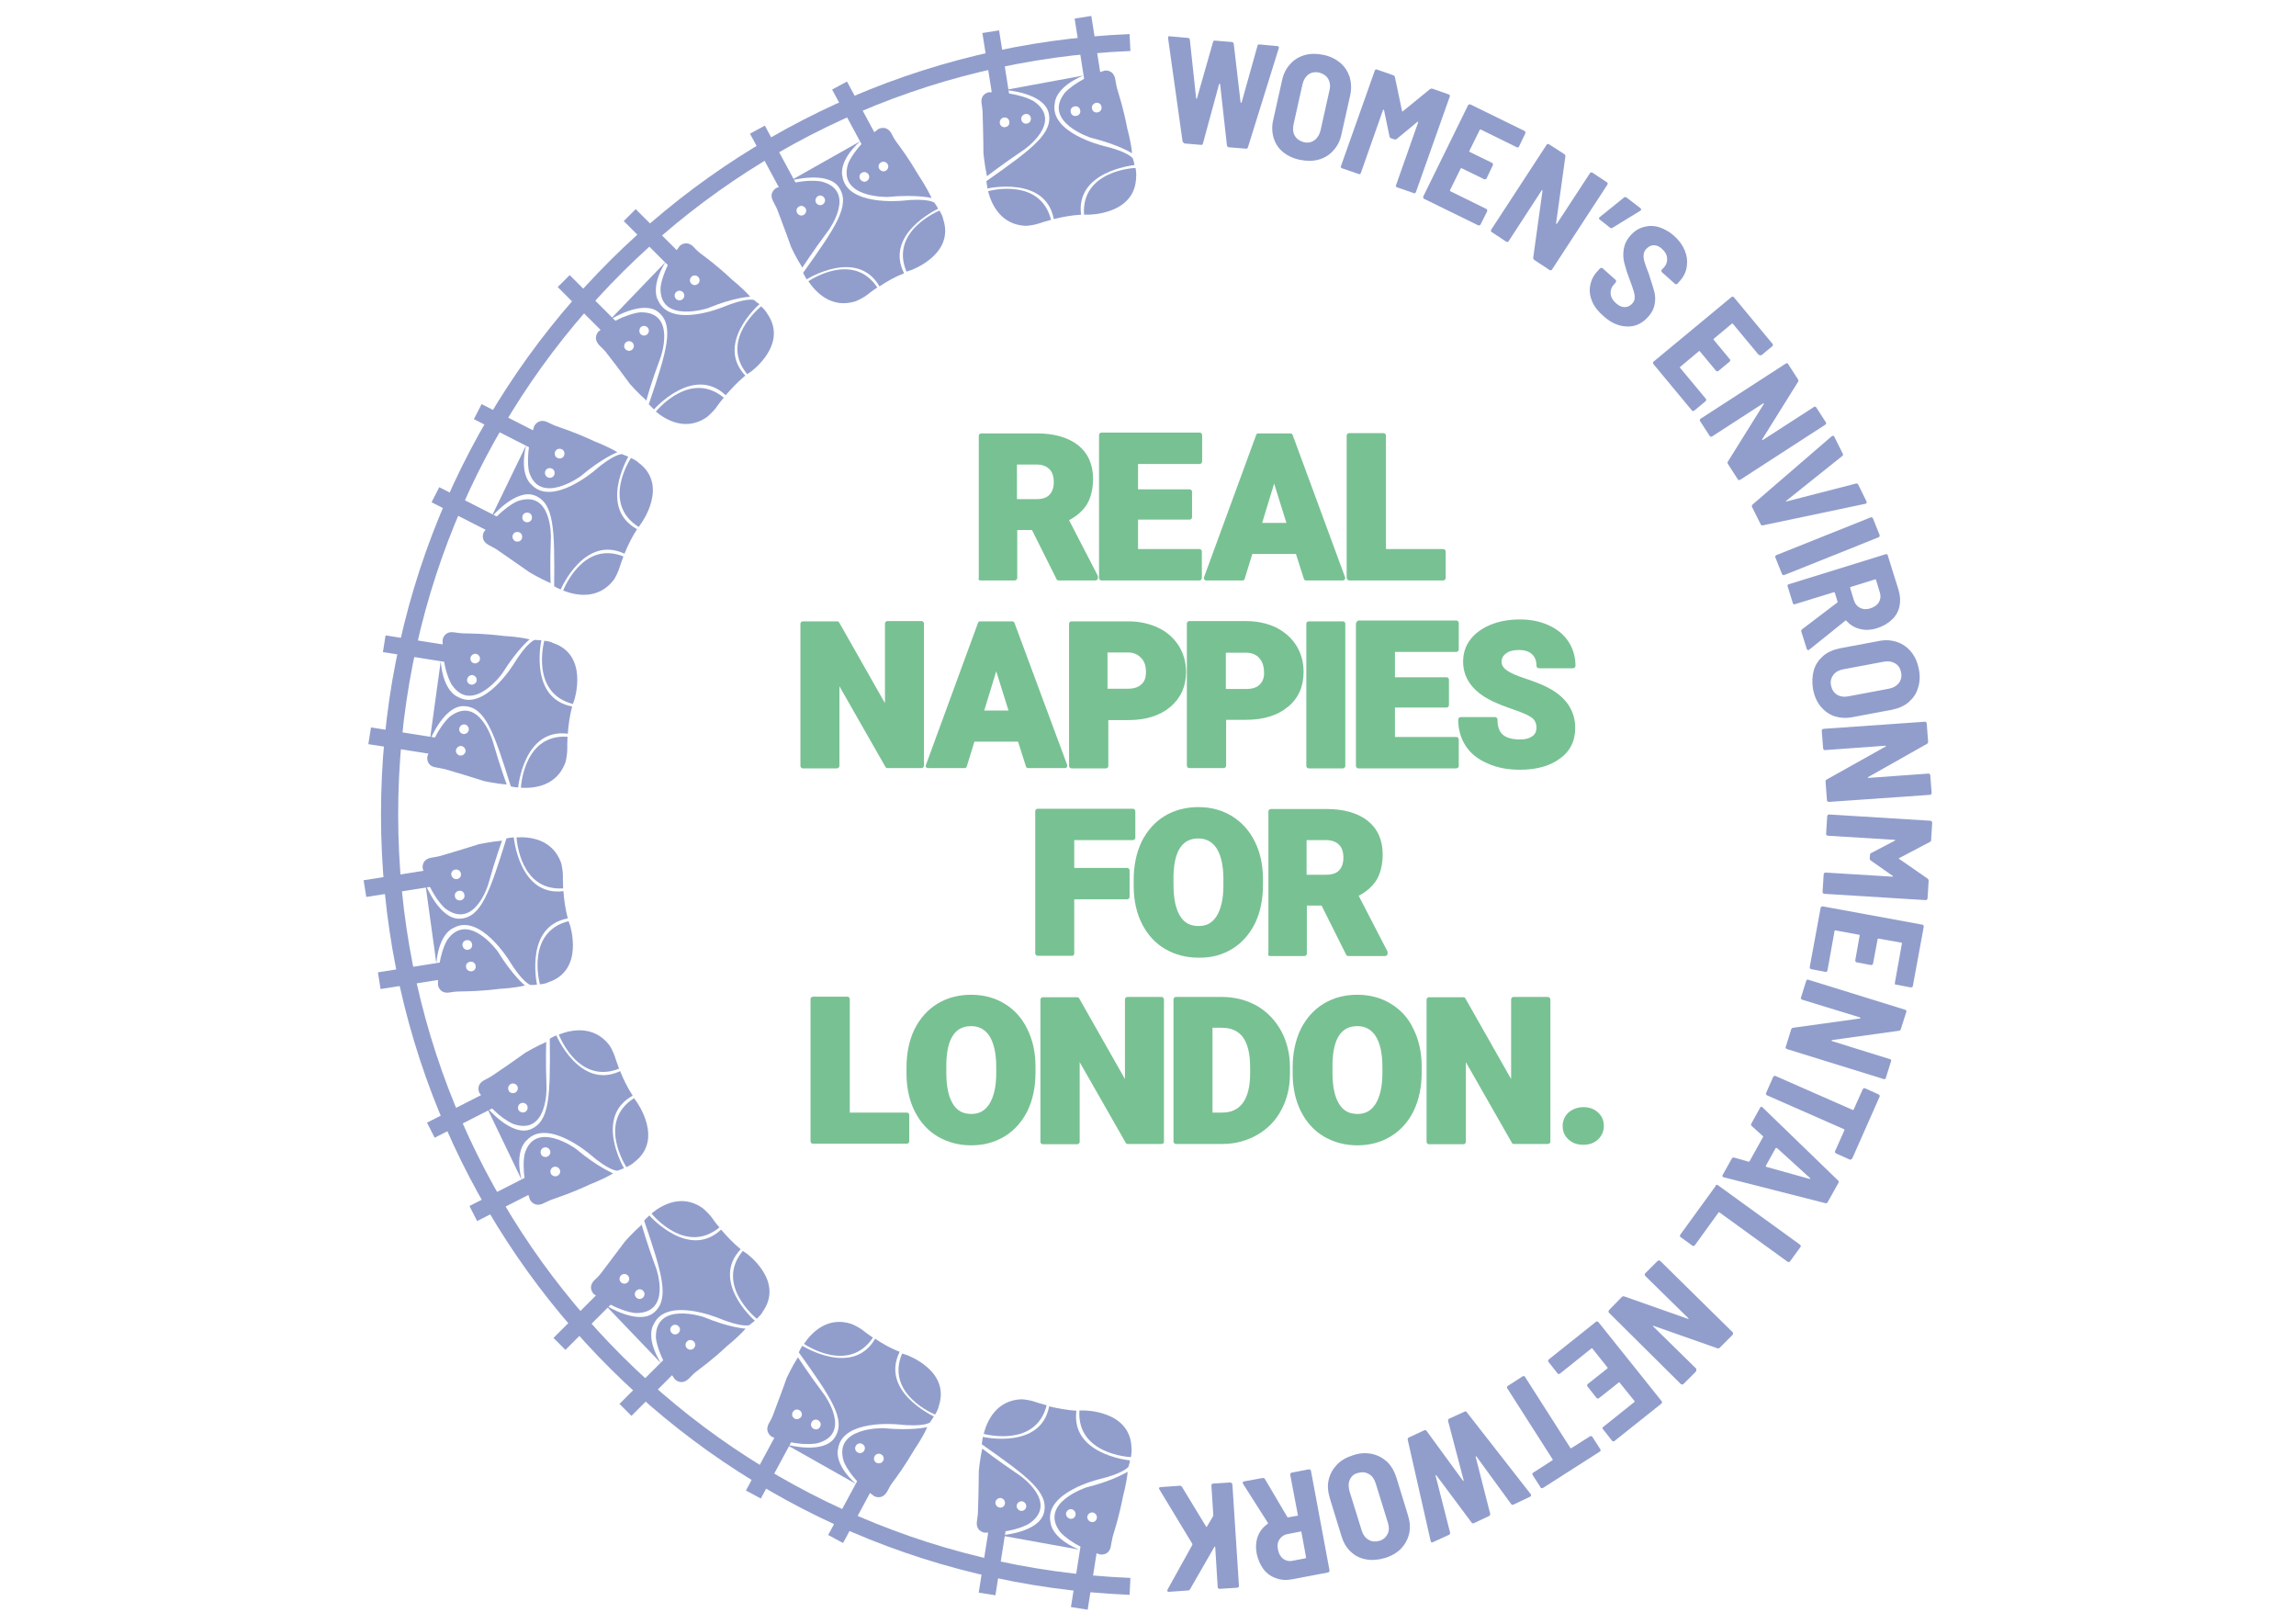 <?xml version="1.0" encoding="utf-8"?>
<!-- Generator: Adobe Illustrator 26.4.1, SVG Export Plug-In . SVG Version: 6.00 Build 0)  -->
<svg version="1.1" id="Layer_1" xmlns="http://www.w3.org/2000/svg" xmlns:xlink="http://www.w3.org/1999/xlink" x="0px" y="0px"
	 viewBox="0 0 841.9 595.3" style="enable-background:new 0 0 841.9 595.3;" xml:space="preserve">
<style type="text/css">
	.st0{fill:#78C193;}
	.st1{fill:#919ECC;}
</style>
<g>
	<g>
		<path class="st0" d="M359.5,212.8h12.6c0.5,0,0.9-0.4,0.9-0.9v-17.6h5.4l9,18c0.1,0.3,0.4,0.5,0.8,0.5h13.5c0.5,0,0.9-0.4,0.9-0.9
			v-0.5c0-0.1,0-0.3-0.1-0.4l-10.5-20.3c2.9-1.5,5-3.4,6.5-5.7c1.5-2.5,2.3-5.7,2.3-9.5c0-5.3-1.9-9.4-5.5-12.3
			c-3.6-2.8-8.7-4.3-15-4.3h-20.5c-0.5,0-0.9,0.4-0.9,0.9V212C358.6,212.4,359,212.8,359.5,212.8z M372.9,183v-12.7h7.1
			c2.1,0,3.7,0.6,4.8,1.7c1.1,1.1,1.6,2.7,1.6,4.7c0,2-0.5,3.6-1.6,4.7c-1,1.1-2.6,1.6-4.8,1.6H372.9z"/>
		<path class="st0" d="M403.9,212.8h35.9c0.5,0,0.9-0.4,0.9-0.9v-9.7c0-0.5-0.4-0.9-0.9-0.9h-22.5v-10.8h18.9c0.5,0,0.9-0.4,0.9-0.9
			v-9.3c0-0.5-0.4-0.9-0.9-0.9h-18.9v-9.3h22.6c0.5,0,0.9-0.4,0.9-0.9v-9.7c0-0.5-0.4-0.9-0.9-0.9h-36c-0.5,0-0.9,0.4-0.9,0.9V212
			C403,212.4,403.4,212.8,403.9,212.8z"/>
		<path class="st0" d="M442.2,212.8h13.4c0.4,0,0.7-0.2,0.8-0.6l2.8-9.1h16l2.9,9.1c0.1,0.4,0.4,0.6,0.8,0.6h13.5
			c0.3,0,0.5-0.1,0.7-0.4c0.2-0.2,0.2-0.5,0.1-0.8L474,159.5c-0.1-0.3-0.4-0.6-0.8-0.6h-11.8c-0.4,0-0.7,0.2-0.8,0.6l-19.1,52.1
			c-0.1,0.3-0.1,0.6,0.1,0.8C441.7,212.7,442,212.8,442.2,212.8z M462.8,191.7l4.4-14.4l4.5,14.4H462.8z"/>
		<path class="st0" d="M494.8,212.8h34.4c0.5,0,0.9-0.4,0.9-0.9v-9.7c0-0.5-0.4-0.9-0.9-0.9h-21v-41.6c0-0.5-0.4-0.9-0.9-0.9h-12.6
			c-0.5,0-0.9,0.4-0.9,0.9V212C493.9,212.4,494.3,212.8,494.8,212.8z"/>
		<path class="st0" d="M307.8,280.8v-29.2l16.9,29.6c0.2,0.3,0.4,0.4,0.7,0.4h12.5c0.5,0,0.9-0.4,0.9-0.9v-52.1
			c0-0.5-0.4-0.9-0.9-0.9h-12.5c-0.5,0-0.9,0.4-0.9,0.9v29.2l-16.8-29.6c-0.2-0.3-0.4-0.4-0.7-0.4h-12.6c-0.5,0-0.9,0.4-0.9,0.9
			v52.1c0,0.5,0.4,0.9,0.9,0.9H307C307.4,281.6,307.8,281.2,307.8,280.8z"/>
		<path class="st0" d="M340.3,281.6h13.4c0.4,0,0.7-0.2,0.8-0.6l2.8-9.1h16l2.9,9.1c0.1,0.4,0.4,0.6,0.8,0.6h13.5
			c0.3,0,0.5-0.1,0.7-0.4c0.2-0.2,0.2-0.5,0.1-0.8L372,228.4c-0.1-0.3-0.4-0.6-0.8-0.6h-11.8c-0.4,0-0.7,0.2-0.8,0.6l-19.1,52.1
			c-0.1,0.3-0.1,0.6,0.1,0.8C339.8,281.5,340,281.6,340.3,281.6z M360.9,260.5l4.4-14.4l4.5,14.4H360.9z"/>
		<path class="st0" d="M424.6,230.1c-3.2-1.5-6.9-2.3-10.9-2.3h-20.8c-0.5,0-0.9,0.4-0.9,0.9v52.1c0,0.5,0.4,0.9,0.9,0.9h12.6
			c0.5,0,0.9-0.4,0.9-0.9v-16.8h7.2c6.5,0,11.7-1.6,15.5-4.8c3.8-3.2,5.8-7.5,5.8-12.8c0-3.6-0.9-6.8-2.7-9.7
			C430.3,233.8,427.8,231.6,424.6,230.1z M420.2,246.4c0,2-0.5,3.5-1.7,4.5c-1.1,1.1-2.8,1.6-5,1.6h-7.4v-13.3h7.5
			c2,0,3.6,0.7,4.7,1.9C419.7,242.4,420.2,244.2,420.2,246.4z"/>
		<path class="st0" d="M478,246.3c0-3.6-0.9-6.8-2.7-9.7c-1.8-2.8-4.3-5-7.5-6.6c-3.2-1.5-6.9-2.3-10.9-2.3h-20.8
			c-0.5,0-0.9,0.4-0.9,0.9v52.1c0,0.5,0.4,0.9,0.9,0.9h12.6c0.5,0,0.9-0.4,0.9-0.9v-16.8h7.2c6.5,0,11.7-1.6,15.5-4.8
			C476.1,256,478,251.7,478,246.3z M461.9,251c-1.1,1.1-2.8,1.6-5,1.6h-7.4v-13.3h7.5c2,0,3.6,0.7,4.7,1.9c1.2,1.3,1.8,3.1,1.8,5.3
			C463.6,248.4,463,249.9,461.9,251z"/>
		<path class="st0" d="M492.4,227.8h-12.5c-0.5,0-0.9,0.4-0.9,0.9v52.1c0,0.5,0.4,0.9,0.9,0.9h12.5c0.5,0,0.9-0.4,0.9-0.9v-52.1
			C493.3,228.2,492.9,227.8,492.4,227.8z"/>
		<path class="st0" d="M497.2,228.7v52.1c0,0.5,0.4,0.9,0.9,0.9H534c0.5,0,0.9-0.4,0.9-0.9v-9.7c0-0.5-0.4-0.9-0.9-0.9h-22.5v-10.8
			h18.9c0.5,0,0.9-0.4,0.9-0.9v-9.3c0-0.5-0.4-0.9-0.9-0.9h-18.9v-9.3H534c0.5,0,0.9-0.4,0.9-0.9v-9.7c0-0.5-0.4-0.9-0.9-0.9h-36
			C497.6,227.8,497.2,228.2,497.2,228.7z"/>
		<path class="st0" d="M577.6,266.9c0-6-3-10.8-8.9-14.2c-2.4-1.4-5.4-2.6-9-3.8c-3.5-1.1-5.9-2.2-7.3-3.2c-1.2-0.9-1.8-1.9-1.8-3
			c0-1.3,0.5-2.3,1.6-3.1c1.1-0.9,2.8-1.3,4.8-1.3c2,0,3.6,0.5,4.7,1.5c1.1,1,1.7,2.4,1.7,4.3c0,0.5,0.4,0.9,0.9,0.9h12.5
			c0.5,0,0.9-0.4,0.9-0.9c0-3.3-0.9-6.3-2.6-8.9c-1.7-2.6-4.2-4.6-7.3-6c-3.1-1.4-6.6-2.1-10.4-2.1c-3.9,0-7.5,0.6-10.7,1.9
			c-3.2,1.3-5.7,3.1-7.5,5.4c-1.8,2.3-2.7,5.1-2.7,8.2c0,6.1,3.6,11,10.6,14.4c2.1,1,4.8,2.1,8.1,3.2c3.2,1.1,5.4,2.1,6.6,3
			c1.1,0.9,1.6,2.1,1.6,3.6c0,1.3-0.5,2.4-1.5,3.1c-1.1,0.8-2.5,1.2-4.4,1.2c-3,0-5.2-0.6-6.5-1.8c-1.3-1.2-1.9-3-1.9-5.5
			c0-0.5-0.4-0.9-0.9-0.9h-12.6c-0.5,0-0.9,0.4-0.9,0.9c0,3.6,0.9,6.8,2.7,9.6c1.8,2.8,4.5,5,8.1,6.5c3.5,1.6,7.5,2.3,11.8,2.3
			c6.2,0,11.1-1.4,14.7-4.1C575.7,275.5,577.6,271.7,577.6,266.9z"/>
		<path class="st0" d="M393.9,349.6v-19.9h19.4c0.5,0,0.9-0.4,0.9-0.9v-9.7c0-0.5-0.4-0.9-0.9-0.9h-19.4V308h21.5
			c0.5,0,0.9-0.4,0.9-0.9v-9.7c0-0.5-0.4-0.9-0.9-0.9h-34.9c-0.5,0-0.9,0.4-0.9,0.9v52.1c0,0.5,0.4,0.9,0.9,0.9h12.6
			C393.5,350.5,393.9,350.1,393.9,349.6z"/>
		<path class="st0" d="M451.8,347.9c3.6-2.2,6.4-5.4,8.4-9.4c1.9-4,2.9-8.7,2.9-13.9v-2.4c0-5.1-1-9.7-3-13.7c-2-4-4.8-7.1-8.4-9.3
			c-3.6-2.2-7.7-3.3-12.3-3.3c-4.6,0-8.8,1.1-12.4,3.3c-3.6,2.2-6.4,5.4-8.4,9.4c-1.9,4-2.9,8.7-2.9,13.9v2.9
			c0.1,5,1.1,9.5,3.1,13.4c2,3.9,4.8,7,8.4,9.1c3.6,2.1,7.7,3.2,12.2,3.2C444.1,351.2,448.2,350.1,451.8,347.9z M430.3,320.8
			c0.3-9,3.3-13.4,9.1-13.4c2.9,0,5.1,1.2,6.7,3.6c1.6,2.5,2.5,6.3,2.5,11.3v2.4c0,4.9-0.9,8.6-2.5,11.2c-1.6,2.5-3.7,3.6-6.6,3.6
			c-3.1,0-5.3-1.2-6.8-3.7c-1.6-2.6-2.4-6.4-2.4-11.3L430.3,320.8z"/>
		<path class="st0" d="M465.7,350.5h12.6c0.5,0,0.9-0.4,0.9-0.9V332h5.4l9,18c0.1,0.3,0.4,0.5,0.8,0.5h13.5c0.5,0,0.9-0.4,0.9-0.9
			v-0.5c0-0.1,0-0.3-0.1-0.4l-10.5-20.3c2.9-1.5,5-3.4,6.5-5.7c1.5-2.5,2.3-5.7,2.3-9.5c0-5.3-1.9-9.4-5.5-12.3
			c-3.6-2.8-8.7-4.3-15-4.3h-20.5c-0.5,0-0.9,0.4-0.9,0.9v52.1C464.8,350.1,465.2,350.5,465.7,350.5z M479.1,320.7V308h7.1
			c2.1,0,3.7,0.6,4.8,1.7c1.1,1.1,1.6,2.7,1.6,4.7s-0.5,3.6-1.6,4.7c-1,1.1-2.6,1.6-4.8,1.6H479.1z"/>
		<path class="st0" d="M332.6,407.9h-21v-41.6c0-0.5-0.4-0.9-0.9-0.9h-12.6c-0.5,0-0.9,0.4-0.9,0.9v52.1c0,0.5,0.4,0.9,0.9,0.9h34.4
			c0.5,0,0.9-0.4,0.9-0.9v-9.7C333.4,408.3,333,407.9,332.6,407.9z"/>
		<path class="st0" d="M368.4,368c-3.6-2.2-7.7-3.3-12.3-3.3c-4.6,0-8.8,1.1-12.4,3.3c-3.6,2.2-6.4,5.4-8.4,9.4
			c-1.9,4-2.9,8.7-2.9,13.9v2.9c0.1,5,1.1,9.5,3.1,13.4c2,3.9,4.8,7,8.4,9.1c3.6,2.1,7.7,3.2,12.2,3.2c4.6,0,8.7-1.1,12.3-3.3
			c3.6-2.2,6.4-5.4,8.4-9.4c1.9-4,2.9-8.7,2.9-13.9V391c0-5.1-1-9.7-3-13.7C374.8,373.3,372,370.2,368.4,368z M347,389.6
			c0.3-9,3.3-13.4,9.1-13.4c2.9,0,5.1,1.2,6.7,3.6c1.6,2.5,2.5,6.3,2.5,11.3v2.4c0,4.9-0.9,8.6-2.5,11.2c-1.6,2.5-3.7,3.7-6.6,3.7
			c-3.1,0-5.3-1.2-6.8-3.7c-1.6-2.6-2.4-6.4-2.4-11.3L347,389.6z"/>
		<path class="st0" d="M425.9,365.5h-12.5c-0.5,0-0.9,0.4-0.9,0.9v29.2l-16.8-29.6c-0.2-0.3-0.4-0.4-0.7-0.4h-12.6
			c-0.5,0-0.9,0.4-0.9,0.9v52.1c0,0.5,0.4,0.9,0.9,0.9h12.6c0.5,0,0.9-0.4,0.9-0.9v-29.2l16.9,29.6c0.2,0.3,0.4,0.4,0.7,0.4h12.5
			c0.5,0,0.8-0.4,0.8-0.9v-52.1C426.7,365.8,426.4,365.5,425.9,365.5z"/>
		<path class="st0" d="M460.8,368.7c-3.8-2.1-8.1-3.2-12.8-3.2h-16.8c-0.5,0-0.9,0.4-0.9,0.9v52.1c0,0.5,0.4,0.9,0.9,0.9h17.2
			c4.6,0,8.9-1.2,12.7-3.4c3.8-2.2,6.8-5.3,8.8-9.2c2.1-3.9,3.1-8.3,3.1-13.2v-2.4c0-4.8-1.1-9.3-3.2-13.2
			C467.6,374,464.6,370.9,460.8,368.7z M458.4,391.2v2.3c0,4.8-0.9,8.5-2.7,10.9c-1.8,2.4-4.3,3.5-7.6,3.5h-3.5v-31.1h3.4
			c3.4,0,6,1.1,7.8,3.5C457.5,382.7,458.4,386.4,458.4,391.2z"/>
		<path class="st0" d="M510,368c-3.6-2.2-7.7-3.3-12.3-3.3c-4.6,0-8.8,1.1-12.4,3.3c-3.6,2.2-6.4,5.4-8.4,9.4
			c-1.9,4-2.9,8.7-2.9,13.9v2.9c0.1,5,1.1,9.5,3.1,13.4c2,3.9,4.8,7,8.4,9.1c3.6,2.1,7.7,3.2,12.2,3.2c4.6,0,8.7-1.1,12.3-3.3
			c3.6-2.2,6.4-5.3,8.4-9.4c1.9-4,2.9-8.7,2.9-13.9V391c0-5.1-1-9.7-3-13.7C516.5,373.3,513.6,370.2,510,368z M488.6,389.6
			c0.3-9,3.3-13.4,9.1-13.4c2.9,0,5.1,1.2,6.7,3.6c1.6,2.5,2.5,6.3,2.5,11.3v2.4c0,4.9-0.9,8.6-2.5,11.2c-1.6,2.5-3.7,3.7-6.6,3.7
			c-3.1,0-5.3-1.2-6.8-3.7c-1.6-2.6-2.4-6.4-2.4-11.3L488.6,389.6z"/>
		<path class="st0" d="M567.5,365.5H555c-0.5,0-0.9,0.4-0.9,0.9v29.2l-16.8-29.6c-0.2-0.3-0.4-0.4-0.7-0.4H524
			c-0.5,0-0.9,0.4-0.9,0.9v52.1c0,0.5,0.4,0.9,0.9,0.9h12.6c0.5,0,0.9-0.4,0.9-0.9v-29.2l16.9,29.6c0.1,0.3,0.4,0.4,0.7,0.4h12.5
			c0.5,0,0.9-0.4,0.9-0.9v-52.1C568.4,365.8,568,365.5,567.5,365.5z"/>
		<path class="st0" d="M585.9,407.8c-1.4-1.3-3.2-1.9-5.3-1.9c-2.1,0-3.9,0.7-5.4,1.9c-1.4,1.3-2.2,3-2.2,5c0,2,0.7,3.7,2.2,5
			c1.4,1.3,3.2,1.9,5.4,1.9c2.1,0,3.9-0.6,5.3-1.9c1.4-1.3,2.2-3,2.2-5C588.1,410.8,587.4,409.1,585.9,407.8z"/>
	</g>
	<g>
		<path class="st1" d="M433.6,51.7l-5.3-37.8l0-0.2c0-0.3,0.2-0.5,0.6-0.4l6.7,0.6c0.4,0,0.7,0.3,0.7,0.7l2.3,21.4
			c0,0.1,0.1,0.2,0.1,0.2s0.1,0,0.2-0.1l5.9-20.7c0.1-0.4,0.3-0.6,0.8-0.5l6.1,0.5c0.4,0,0.6,0.3,0.7,0.7l2.5,21.4
			c0,0.1,0.1,0.2,0.2,0.2c0.1,0,0.1,0,0.2-0.2l5.8-20.7c0.1-0.4,0.3-0.6,0.8-0.5l6.5,0.6c0.5,0,0.6,0.3,0.5,0.8l-11.3,36.3
			c-0.1,0.4-0.4,0.6-0.8,0.5l-6.2-0.5c-0.4,0-0.6-0.3-0.7-0.7l-2.5-22.4c0-0.1-0.1-0.2-0.2-0.2c-0.1,0-0.1,0-0.2,0.2l-5.9,21.7
			c-0.1,0.4-0.3,0.6-0.8,0.5l-6-0.5C433.9,52.3,433.7,52.1,433.6,51.7z"/>
		<path class="st1" d="M470.4,55.7c-1.7-1.4-2.8-3.2-3.4-5.2c-0.6-2.1-0.7-4.3-0.1-6.7l3.2-14.3c0.5-2.4,1.5-4.4,3-6
			c1.4-1.6,3.2-2.7,5.3-3.3c2.1-0.6,4.4-0.6,6.8-0.1c2.5,0.5,4.5,1.5,6.2,2.9c1.7,1.4,2.8,3.2,3.5,5.2c0.6,2.1,0.7,4.3,0.2,6.7
			l-3.2,14.3c-0.5,2.4-1.5,4.4-3,6c-1.4,1.6-3.2,2.7-5.3,3.3c-2.1,0.6-4.4,0.6-6.9,0.1C474.2,58.1,472.1,57.1,470.4,55.7z M482,51.4
			c1.1-0.8,1.8-2,2.2-3.5l3.3-14.8c0.4-1.6,0.2-3-0.5-4.2c-0.7-1.2-1.8-1.9-3.3-2.3c-1.5-0.3-2.8-0.1-3.9,0.7
			c-1.1,0.8-1.8,2-2.2,3.6l-3.3,14.8c-0.3,1.6-0.2,3,0.5,4.1c0.7,1.2,1.8,1.9,3.2,2.3C479.6,52.5,480.9,52.2,482,51.4z"/>
		<path class="st1" d="M525.2,32.5l6,2.1c0.2,0.1,0.3,0.2,0.4,0.3c0.1,0.2,0.1,0.3,0,0.5l-12.4,35c-0.1,0.2-0.2,0.3-0.3,0.4
			c-0.2,0.1-0.3,0.1-0.5,0l-6.1-2.1c-0.2-0.1-0.3-0.2-0.4-0.3c-0.1-0.2-0.1-0.3,0-0.5l8.1-23c0-0.1,0-0.2,0-0.3
			c-0.1,0-0.1,0-0.3,0.1l-7.5,6.2c-0.2,0.2-0.5,0.3-0.9,0.2l-1.2-0.4c-0.3-0.1-0.5-0.3-0.6-0.7l-2-9.6c0-0.1-0.1-0.2-0.2-0.2
			c-0.1,0-0.1,0.1-0.2,0.2l-8.1,23c-0.1,0.2-0.2,0.3-0.3,0.4c-0.2,0.1-0.3,0.1-0.5,0l-6.1-2.1c-0.2-0.1-0.3-0.2-0.4-0.3
			c-0.1-0.2-0.1-0.3,0-0.5l12.4-35c0.1-0.2,0.2-0.3,0.3-0.4c0.2-0.1,0.3-0.1,0.5,0l6,2.1c0.3,0.1,0.5,0.3,0.6,0.7l2.6,12.4
			c0,0.2,0.1,0.3,0.3,0.1l9.8-8C524.6,32.5,524.9,32.4,525.2,32.5z"/>
		<path class="st1" d="M556.7,54c-0.2,0.1-0.3,0-0.5,0L543,47.5c-0.2-0.1-0.3,0-0.4,0.1l-3.8,7.7c-0.1,0.2,0,0.3,0.1,0.4l8.2,4
			c0.2,0.1,0.3,0.2,0.3,0.4c0.1,0.2,0,0.3,0,0.5l-2.3,4.8c-0.1,0.2-0.2,0.3-0.4,0.3c-0.2,0.1-0.3,0-0.5,0l-8.2-4
			c-0.2-0.1-0.3,0-0.4,0.1l-3.9,7.9c-0.1,0.2,0,0.3,0.1,0.4l13.2,6.5c0.2,0.1,0.3,0.2,0.3,0.4c0.1,0.2,0,0.3,0,0.5l-2.4,4.8
			c-0.1,0.2-0.2,0.3-0.4,0.3c-0.2,0.1-0.3,0-0.5,0l-19.8-9.7c-0.2-0.1-0.3-0.2-0.3-0.4c-0.1-0.2,0-0.3,0-0.5l16.4-33.4
			c0.1-0.2,0.2-0.3,0.4-0.3c0.2-0.1,0.3,0,0.5,0l19.8,9.7c0.2,0.1,0.3,0.2,0.3,0.4c0.1,0.2,0.1,0.3,0,0.5l-2.3,4.8
			C557,53.8,556.9,53.9,556.7,54z"/>
		<path class="st1" d="M583.4,63.2c0.2,0,0.3,0,0.5,0.1l5.3,3.5c0.2,0.1,0.3,0.2,0.3,0.4c0,0.2,0,0.3-0.1,0.5l-20.3,31.1
			c-0.1,0.2-0.2,0.2-0.4,0.3c-0.2,0-0.3,0-0.5-0.1l-5.6-3.7c-0.3-0.2-0.4-0.5-0.4-0.8l3.4-24.5c0-0.1,0-0.2-0.1-0.3
			c-0.1,0-0.1,0-0.2,0.1l-12.1,18.6c-0.1,0.2-0.2,0.3-0.4,0.3c-0.2,0-0.3,0-0.5-0.1l-5.3-3.5c-0.2-0.1-0.3-0.2-0.3-0.4
			c0-0.2,0-0.3,0.1-0.5l20.3-31.1c0.1-0.2,0.2-0.2,0.4-0.3c0.2,0,0.3,0,0.5,0.1l5.6,3.6c0.3,0.2,0.4,0.5,0.4,0.8l-3.4,24.5
			c0,0.1,0,0.2,0.1,0.3c0.1,0,0.1,0,0.2-0.1L583,63.5C583.1,63.4,583.2,63.3,583.4,63.2z"/>
		<path class="st1" d="M601.4,77.3l-10.1,6.2c-0.3,0.2-0.6,0.2-0.9,0l-3.8-3c-0.4-0.3-0.4-0.6,0-0.9l8.9-7.2c0.3-0.2,0.6-0.2,0.9,0
			l5.1,3.9C601.9,76.7,601.9,77,601.4,77.3z"/>
		<path class="st1" d="M583.8,110.5c-0.8-1.9-1.1-3.9-0.7-5.8c0.3-1.9,1.2-3.7,2.6-5.2l1-1.1c0.1-0.1,0.3-0.2,0.5-0.2
			c0.2,0,0.3,0,0.5,0.2l4.7,4.2c0.1,0.1,0.2,0.3,0.2,0.5c0,0.2,0,0.3-0.2,0.5l-0.7,0.8c-0.9,1-1.2,2.1-1.1,3.3
			c0.1,1.3,0.8,2.5,2,3.5c1.1,1,2.1,1.4,3.2,1.4c1,0,2-0.5,2.7-1.3c0.6-0.6,0.9-1.3,0.9-2.1c0.1-0.8-0.1-1.6-0.4-2.6
			c-0.3-1-0.8-2.4-1.5-4.3c-0.9-2.3-1.5-4.3-1.9-5.9c-0.4-1.6-0.5-3.3-0.2-5.1c0.3-1.8,1.1-3.5,2.5-5c1.4-1.6,3-2.6,4.9-3.1
			c1.8-0.5,3.7-0.5,5.6,0.1c1.9,0.6,3.8,1.7,5.5,3.2c1.8,1.6,3.1,3.4,3.9,5.4c0.8,2,1,3.9,0.7,5.9c-0.3,2-1.2,3.8-2.7,5.4l-0.7,0.8
			c-0.1,0.1-0.3,0.2-0.5,0.2c-0.2,0-0.3,0-0.5-0.2l-4.7-4.2c-0.1-0.1-0.2-0.3-0.2-0.5c0-0.2,0-0.3,0.2-0.5l0.7-0.7
			c0.9-1,1.3-2.1,1.2-3.4c-0.1-1.3-0.7-2.4-1.9-3.5c-1-0.9-2-1.3-3-1.3c-1,0-1.9,0.5-2.7,1.3c-0.6,0.6-0.9,1.3-1,2.1
			c-0.1,0.8,0,1.7,0.3,2.7c0.3,1,0.8,2.5,1.6,4.4l0.4,1.3c0.8,2.3,1.3,4.2,1.7,5.6c0.3,1.4,0.3,2.9,0,4.4c-0.3,1.5-1,3-2.3,4.4
			c-2.2,2.5-4.8,3.7-7.8,3.6c-3-0.1-5.9-1.3-8.6-3.8C586,114.2,584.6,112.4,583.8,110.5z"/>
		<path class="st1" d="M645.2,130.2c-0.2,0-0.3-0.1-0.4-0.2l-9.4-11.3c-0.1-0.1-0.2-0.2-0.4,0l-6.6,5.5c-0.1,0.1-0.1,0.2,0,0.4
			l5.9,7.1c0.1,0.1,0.2,0.3,0.1,0.5c0,0.2-0.1,0.3-0.2,0.4l-4.1,3.4c-0.1,0.1-0.3,0.2-0.5,0.1c-0.2,0-0.3-0.1-0.4-0.2l-5.9-7.1
			c-0.1-0.1-0.2-0.2-0.4,0l-6.8,5.7c-0.1,0.1-0.2,0.2,0,0.4l9.4,11.3c0.1,0.1,0.2,0.3,0.1,0.5c0,0.2-0.1,0.3-0.2,0.4l-4.1,3.4
			c-0.1,0.1-0.3,0.2-0.5,0.2c-0.2,0-0.3-0.1-0.4-0.2l-14.1-17c-0.1-0.1-0.2-0.3-0.2-0.5c0-0.2,0.1-0.3,0.2-0.4l28.6-23.7
			c0.1-0.1,0.3-0.2,0.5-0.1c0.2,0,0.3,0.1,0.4,0.2l14.1,17c0.1,0.1,0.2,0.3,0.2,0.5c0,0.2-0.1,0.3-0.2,0.4l-4.1,3.4
			C645.6,130.2,645.4,130.2,645.2,130.2z"/>
		<path class="st1" d="M665.6,149.1c0.2,0,0.3,0.1,0.4,0.3l3.5,5.4c0.1,0.2,0.1,0.3,0.1,0.5c0,0.2-0.1,0.3-0.3,0.4l-31.2,20.2
			c-0.2,0.1-0.3,0.1-0.5,0.1c-0.2,0-0.3-0.1-0.4-0.3l-3.6-5.6c-0.2-0.3-0.2-0.6,0-0.9l13.1-21c0.1-0.1,0.1-0.2,0-0.3
			c0-0.1-0.1-0.1-0.2,0L627.8,160c-0.2,0.1-0.3,0.1-0.5,0.1c-0.2,0-0.3-0.1-0.4-0.3l-3.5-5.4c-0.1-0.2-0.1-0.3-0.1-0.5
			c0-0.2,0.1-0.3,0.3-0.4l31.2-20.2c0.2-0.1,0.3-0.1,0.5-0.1c0.2,0,0.3,0.1,0.4,0.3l3.6,5.6c0.2,0.3,0.2,0.6,0,0.9l-13.1,21
			c-0.1,0.1-0.1,0.2,0,0.3c0,0.1,0.1,0.1,0.2,0l18.6-12C665.2,149.1,665.4,149.1,665.6,149.1z"/>
		<path class="st1" d="M642.6,185l29.1-25.1l0.2-0.1c0.3-0.1,0.5,0,0.7,0.3l3.1,6.2c0.2,0.4,0.1,0.7-0.2,0.9L655,183.6
			c-0.1,0.1-0.2,0.2-0.1,0.2c0,0.1,0.1,0.1,0.3,0l25.3-6.5c0.4-0.1,0.7,0,0.9,0.4l3,6.1c0.2,0.5,0.1,0.7-0.4,0.9l-37.6,7.9
			c-0.4,0.1-0.7-0.1-0.8-0.4l-3.1-6.2C642.3,185.6,642.3,185.3,642.6,185z"/>
		<path class="st1" d="M651,203.9c0.1-0.2,0.2-0.3,0.4-0.4l34.5-13.8c0.2-0.1,0.3-0.1,0.5,0c0.2,0.1,0.3,0.2,0.4,0.4l2.4,6
			c0.1,0.2,0.1,0.3,0,0.5c-0.1,0.2-0.2,0.3-0.4,0.4l-34.5,13.8c-0.2,0.1-0.3,0.1-0.5,0c-0.2-0.1-0.3-0.2-0.4-0.4l-2.4-6
			C650.9,204.2,650.9,204.1,651,203.9z"/>
		<path class="st1" d="M660.8,230.7l12.9-9.8c0.1-0.1,0.2-0.2,0.1-0.3l-1-3.3c-0.1-0.2-0.2-0.2-0.3-0.2l-14.3,4.4
			c-0.2,0.1-0.3,0-0.5,0c-0.2-0.1-0.3-0.2-0.3-0.4l-1.9-6.1c-0.1-0.2,0-0.3,0-0.5c0.1-0.2,0.2-0.3,0.4-0.3l35.5-11
			c0.2-0.1,0.3,0,0.5,0c0.2,0.1,0.3,0.2,0.3,0.4l4,12.8c0.6,2.1,0.7,4,0.3,5.9c-0.4,1.9-1.3,3.5-2.8,4.9s-3.2,2.4-5.4,3.1
			c-2.2,0.7-4.3,0.8-6.3,0.3c-2-0.5-3.6-1.5-5-3c-0.1-0.2-0.3-0.2-0.4,0l-13.2,10.6c-0.1,0.1-0.1,0.1-0.2,0.1
			c-0.3,0.1-0.5,0-0.7-0.4l-2-6.4C660.4,231.3,660.5,231,660.8,230.7z M687.6,212.4l-9,2.8c-0.2,0.1-0.2,0.2-0.2,0.3l1.4,4.6
			c0.4,1.3,1.2,2.2,2.3,2.8c1.1,0.5,2.4,0.6,3.8,0.1c1.5-0.5,2.5-1.2,3.1-2.3c0.6-1.1,0.7-2.3,0.3-3.5l-1.4-4.6
			C687.9,212.5,687.8,212.4,687.6,212.4z"/>
		<path class="st1" d="M665.1,245.7c0.6-2.1,1.8-3.8,3.4-5.2c1.6-1.4,3.7-2.3,6.1-2.8L689,235c2.4-0.5,4.6-0.3,6.7,0.4
			c2,0.7,3.7,1.9,5.1,3.6c1.4,1.7,2.3,3.8,2.8,6.3c0.5,2.5,0.4,4.8-0.3,6.9c-0.6,2.1-1.8,3.8-3.4,5.2c-1.6,1.4-3.7,2.3-6.1,2.8
			l-14.4,2.7c-2.5,0.5-4.7,0.3-6.7-0.3c-2-0.7-3.7-1.9-5.1-3.6c-1.4-1.7-2.3-3.8-2.8-6.3C664.4,250.1,664.5,247.8,665.1,245.7z
			 M673.6,254.7c1.2,0.7,2.5,0.9,4.1,0.6l14.9-2.8c1.6-0.3,2.8-1,3.7-2.1c0.8-1.1,1.1-2.4,0.8-3.9c-0.3-1.5-1-2.6-2.2-3.3
			c-1.2-0.7-2.5-0.9-4.2-0.6l-14.9,2.8c-1.6,0.3-2.8,1-3.6,2.1c-0.8,1.1-1.1,2.4-0.8,3.8C671.7,252.8,672.4,253.9,673.6,254.7z"/>
		<path class="st1" d="M707.6,283.8c0.1,0.1,0.2,0.3,0.2,0.5l0.5,6.4c0,0.2,0,0.3-0.2,0.5c-0.1,0.1-0.3,0.2-0.4,0.2l-37.1,2.6
			c-0.2,0-0.3,0-0.5-0.2c-0.1-0.1-0.2-0.3-0.2-0.5l-0.5-6.7c0-0.4,0.1-0.6,0.4-0.8l21.6-12.1c0.1-0.1,0.2-0.2,0.1-0.2
			c0-0.1-0.1-0.1-0.2-0.1l-22.1,1.6c-0.2,0-0.3,0-0.5-0.2c-0.1-0.1-0.2-0.3-0.2-0.5l-0.5-6.4c0-0.2,0-0.3,0.2-0.5
			c0.1-0.1,0.3-0.2,0.5-0.2l37.1-2.6c0.2,0,0.3,0,0.5,0.2c0.1,0.1,0.2,0.3,0.2,0.5l0.5,6.6c0,0.4-0.1,0.6-0.4,0.8L685,284.9
			c-0.1,0.1-0.2,0.2-0.1,0.2c0,0.1,0.1,0.1,0.2,0.1l22.1-1.6C707.3,283.6,707.5,283.7,707.6,283.8z"/>
		<path class="st1" d="M707.2,322.9l-0.4,6.4c0,0.2-0.1,0.3-0.2,0.5c-0.1,0.1-0.3,0.2-0.5,0.2l-37.1-2.3c-0.2,0-0.3-0.1-0.5-0.2
			c-0.1-0.1-0.2-0.3-0.2-0.5l0.4-6.4c0-0.2,0.1-0.3,0.2-0.5c0.1-0.1,0.3-0.2,0.5-0.2l24.4,1.5c0.1,0,0.2,0,0.3-0.1
			c0-0.1,0-0.1-0.1-0.2l-8-5.6c-0.3-0.2-0.4-0.4-0.4-0.8l0.1-1.3c0-0.4,0.2-0.6,0.5-0.7l8.6-4.5c0.1-0.1,0.2-0.1,0.1-0.2
			c0-0.1-0.1-0.1-0.2-0.1l-24.4-1.5c-0.2,0-0.3-0.1-0.5-0.2c-0.1-0.1-0.2-0.3-0.2-0.5l0.4-6.4c0-0.2,0.1-0.3,0.2-0.5
			c0.1-0.1,0.3-0.2,0.5-0.2l37.1,2.3c0.2,0,0.3,0.1,0.5,0.2c0.1,0.1,0.2,0.3,0.2,0.5l-0.4,6.4c0,0.4-0.2,0.6-0.5,0.7l-11.2,5.9
			c-0.2,0.1-0.2,0.2,0,0.3l10.4,7.2C707,322.3,707.2,322.5,707.2,322.9z"/>
		<path class="st1" d="M694.9,360.9c-0.1-0.2-0.1-0.3-0.1-0.5l2.6-14.5c0-0.2,0-0.3-0.2-0.3l-8.4-1.5c-0.2,0-0.3,0-0.3,0.2l-1.7,9
			c0,0.2-0.1,0.3-0.3,0.4c-0.2,0.1-0.3,0.1-0.5,0.1l-5.2-1c-0.2,0-0.3-0.1-0.4-0.3c-0.1-0.1-0.1-0.3-0.1-0.5l1.6-9
			c0-0.2,0-0.3-0.2-0.3l-8.7-1.6c-0.2,0-0.3,0-0.3,0.2l-2.6,14.5c0,0.2-0.1,0.3-0.3,0.4c-0.1,0.1-0.3,0.1-0.5,0.1l-5.2-1
			c-0.2,0-0.3-0.1-0.4-0.3c-0.1-0.2-0.1-0.3-0.1-0.5l4-21.7c0-0.2,0.1-0.3,0.3-0.4c0.1-0.1,0.3-0.1,0.5-0.1l36.5,6.7
			c0.2,0,0.3,0.1,0.4,0.3c0.1,0.1,0.1,0.3,0.1,0.5l-4,21.7c0,0.2-0.1,0.3-0.3,0.4c-0.1,0.1-0.3,0.1-0.5,0.1l-5.2-1
			C695.2,361.1,695,361,694.9,360.9z"/>
		<path class="st1" d="M693.4,388.6c0.1,0.2,0.1,0.3,0,0.5l-1.9,6.1c-0.1,0.2-0.2,0.3-0.3,0.4c-0.2,0.1-0.3,0.1-0.5,0l-35.5-11
			c-0.2-0.1-0.3-0.2-0.4-0.3c-0.1-0.2-0.1-0.3,0-0.5l2-6.4c0.1-0.4,0.3-0.5,0.7-0.6l24.5-3.4c0.1,0,0.2-0.1,0.2-0.2s0-0.1-0.2-0.2
			l-21.2-6.5c-0.2-0.1-0.3-0.2-0.4-0.3c-0.1-0.2-0.1-0.3,0-0.5l1.9-6.1c0.1-0.2,0.2-0.3,0.3-0.4c0.2-0.1,0.3-0.1,0.5,0l35.5,11
			c0.2,0.1,0.3,0.2,0.4,0.3c0.1,0.2,0.1,0.3,0,0.5l-2,6.3c-0.1,0.4-0.3,0.5-0.7,0.6l-24.5,3.4c-0.1,0-0.2,0.1-0.2,0.2
			c0,0.1,0,0.1,0.2,0.2l21.2,6.6C693.2,388.3,693.4,388.4,693.4,388.6z"/>
		<path class="st1" d="M678.7,425.1c-0.2,0.1-0.3,0.1-0.5,0l-4.9-2.2c-0.2-0.1-0.3-0.2-0.4-0.4s-0.1-0.3,0-0.5l3.4-7.6
			c0.1-0.2,0-0.3-0.1-0.4l-28.2-12.4c-0.2-0.1-0.3-0.2-0.4-0.4c-0.1-0.2-0.1-0.3,0-0.5l2.6-5.9c0.1-0.2,0.2-0.3,0.4-0.3
			c0.2-0.1,0.3-0.1,0.5,0l28.2,12.4c0.2,0.1,0.3,0,0.4-0.1l3.3-7.4c0.1-0.2,0.2-0.3,0.4-0.4c0.2-0.1,0.3-0.1,0.5,0l4.9,2.2
			c0.2,0.1,0.3,0.2,0.4,0.4c0.1,0.2,0.1,0.3,0,0.5l-10,22.6C678.9,424.9,678.8,425,678.7,425.1z"/>
		<path class="st1" d="M635.9,424.4l5.3,1.5c0.1,0,0.3,0,0.3-0.1l5-9c0.1-0.1,0.1-0.2-0.1-0.3l-4.1-3.7c-0.3-0.3-0.3-0.6-0.1-0.9
			l3.2-5.8c0.2-0.4,0.5-0.5,0.9-0.1l27.7,26.8c0.3,0.3,0.3,0.6,0.1,0.9l-3.9,7c-0.2,0.4-0.5,0.5-0.9,0.4l-37.3-9.5l-0.2-0.1
			c-0.3-0.2-0.3-0.4-0.1-0.8l3.3-5.9C635.2,424.4,635.5,424.3,635.9,424.4z M651.2,420.9c-0.1,0-0.1,0.1-0.2,0.2l-3.5,6.3
			c0,0.1,0,0.1,0,0.2c0,0.1,0.1,0.1,0.2,0.2l15.8,4.4c0.1,0,0.2,0,0.3,0c0-0.1,0-0.1-0.1-0.3l-12.1-11
			C651.4,420.9,651.3,420.8,651.2,420.9z"/>
		<path class="st1" d="M629.4,434.4c0.2,0,0.3,0,0.5,0.1l30.1,21.8c0.1,0.1,0.2,0.2,0.3,0.4c0,0.2,0,0.3-0.1,0.5l-3.8,5.2
			c-0.1,0.2-0.2,0.2-0.4,0.3c-0.2,0-0.3,0-0.5-0.1l-25-18.1c-0.1-0.1-0.3-0.1-0.4,0.1l-8.6,11.9c-0.1,0.1-0.3,0.2-0.4,0.3
			c-0.2,0-0.3,0-0.5-0.1l-4.3-3.1c-0.1-0.1-0.2-0.3-0.3-0.4c0-0.2,0-0.3,0.1-0.5l13-17.9C629.1,434.5,629.2,434.4,629.4,434.4z"/>
		<path class="st1" d="M622,502.4c0,0.2-0.1,0.3-0.2,0.5l-4.5,4.5c-0.1,0.1-0.3,0.2-0.5,0.2c-0.2,0-0.3-0.1-0.5-0.2L590,481.3
			c-0.1-0.1-0.2-0.3-0.2-0.5c0-0.2,0.1-0.3,0.2-0.5l4.7-4.8c0.3-0.3,0.6-0.3,0.9-0.2l23.3,8.2c0.1,0,0.2,0,0.3,0
			c0.1-0.1,0-0.1-0.1-0.2l-15.8-15.5c-0.1-0.1-0.2-0.3-0.2-0.5c0-0.2,0.1-0.3,0.2-0.5l4.5-4.5c0.1-0.1,0.3-0.2,0.5-0.2
			c0.2,0,0.3,0.1,0.5,0.2l26.5,26.1c0.1,0.1,0.2,0.3,0.2,0.5c0,0.2-0.1,0.3-0.2,0.5l-4.7,4.7c-0.3,0.3-0.6,0.3-0.9,0.2l-23.3-8.2
			c-0.1,0-0.2,0-0.3,0c-0.1,0.1,0,0.1,0.1,0.2l15.8,15.5C622,502.1,622,502.2,622,502.4z"/>
		<path class="st1" d="M587.6,523.6c0-0.2,0.1-0.3,0.2-0.4l11.5-9.2c0.1-0.1,0.2-0.2,0-0.4l-5.4-6.7c-0.1-0.1-0.2-0.2-0.4,0
			l-7.2,5.7c-0.1,0.1-0.3,0.2-0.5,0.1c-0.2,0-0.3-0.1-0.4-0.2l-3.3-4.2c-0.1-0.1-0.2-0.3-0.1-0.5c0-0.2,0.1-0.3,0.2-0.4l7.2-5.7
			c0.1-0.1,0.2-0.2,0-0.4l-5.5-6.9c-0.1-0.1-0.2-0.2-0.4,0l-11.5,9.2c-0.1,0.1-0.3,0.2-0.5,0.1c-0.2,0-0.3-0.1-0.4-0.2l-3.3-4.2
			c-0.1-0.1-0.2-0.3-0.1-0.5c0-0.2,0.1-0.3,0.2-0.4l17.3-13.8c0.1-0.1,0.3-0.2,0.5-0.1c0.2,0,0.3,0.1,0.4,0.2l23.2,29
			c0.1,0.1,0.2,0.3,0.1,0.5c0,0.2-0.1,0.3-0.2,0.4L592,528.3c-0.1,0.1-0.3,0.2-0.5,0.1c-0.2,0-0.3-0.1-0.4-0.2l-3.3-4.2
			C587.7,523.9,587.6,523.8,587.6,523.6z"/>
		<path class="st1" d="M565.3,545.6c-0.2,0-0.3-0.1-0.4-0.3l-2.9-4.5c-0.1-0.2-0.1-0.3-0.1-0.5c0-0.2,0.1-0.3,0.3-0.4l7-4.5
			c0.2-0.1,0.2-0.2,0.1-0.4l-16.6-26c-0.1-0.2-0.1-0.3-0.1-0.5c0-0.2,0.1-0.3,0.3-0.4l5.4-3.5c0.2-0.1,0.3-0.1,0.5-0.1
			c0.2,0,0.3,0.1,0.4,0.3l16.6,26c0.1,0.2,0.2,0.2,0.4,0.1l6.8-4.3c0.2-0.1,0.3-0.1,0.5-0.1c0.2,0,0.3,0.1,0.4,0.3l2.9,4.5
			c0.1,0.2,0.1,0.3,0.1,0.5c0,0.2-0.1,0.3-0.3,0.4l-20.8,13.3C565.7,545.6,565.5,545.6,565.3,545.6z"/>
		<path class="st1" d="M537.8,517.7l23.5,30.1l0.1,0.2c0.1,0.3,0,0.5-0.3,0.7l-6.1,2.9c-0.4,0.2-0.7,0.1-0.9-0.2l-12.7-17.4
			c-0.1-0.1-0.2-0.1-0.2-0.1c-0.1,0-0.1,0.1-0.1,0.2l5.3,20.8c0.1,0.4,0,0.7-0.4,0.9l-5.5,2.6c-0.4,0.2-0.7,0.1-0.9-0.2l-12.9-17.3
			c-0.1-0.1-0.2-0.1-0.2-0.1c-0.1,0-0.1,0.1-0.1,0.2l5.3,20.8c0.1,0.4,0,0.7-0.4,0.9l-5.9,2.7c-0.4,0.2-0.7,0.1-0.8-0.4l-8.4-37.1
			c-0.1-0.4,0-0.7,0.4-0.9l5.6-2.6c0.4-0.2,0.7-0.1,0.9,0.2l13.3,18.2c0.1,0.1,0.2,0.1,0.2,0.1c0.1,0,0.1-0.1,0.1-0.2l-5.7-21.7
			c-0.1-0.4,0-0.7,0.4-0.9l5.5-2.5C537.3,517.3,537.6,517.4,537.8,517.7z"/>
		<path class="st1" d="M502.9,533c2.1,0.4,4,1.4,5.6,2.8c1.6,1.5,2.7,3.4,3.5,5.8l4.3,14c0.7,2.3,0.9,4.6,0.4,6.7
			c-0.5,2.1-1.5,3.9-3,5.5c-1.5,1.5-3.5,2.7-5.9,3.4c-2.4,0.7-4.7,0.9-6.9,0.5c-2.2-0.4-4-1.3-5.6-2.8c-1.6-1.5-2.7-3.4-3.4-5.7
			l-4.3-14c-0.7-2.4-0.9-4.6-0.4-6.7c0.5-2.1,1.5-3.9,3-5.5s3.5-2.7,6-3.5C498.5,532.7,500.8,532.6,502.9,533z M495,542.4
			c-0.6,1.2-0.6,2.6-0.2,4.2l4.5,14.5c0.5,1.6,1.3,2.7,2.5,3.4c1.2,0.7,2.5,0.8,4,0.4c1.4-0.4,2.4-1.3,3-2.5
			c0.6-1.2,0.6-2.6,0.1-4.2l-4.5-14.5c-0.5-1.5-1.3-2.7-2.5-3.3c-1.2-0.7-2.5-0.8-3.9-0.4C496.6,540.3,495.6,541.1,495,542.4z"/>
		<path class="st1" d="M463.8,542.2l8.2,13.9c0.1,0.1,0.2,0.2,0.3,0.2l3.4-0.6c0.2,0,0.3-0.1,0.2-0.3l-2.8-14.7c0-0.2,0-0.3,0.1-0.5
			c0.1-0.1,0.2-0.2,0.4-0.3l6.3-1.2c0.2,0,0.3,0,0.5,0.1c0.1,0.1,0.2,0.2,0.3,0.4l6.8,36.5c0,0.2,0,0.3-0.1,0.5
			c-0.1,0.1-0.2,0.2-0.4,0.3l-13.2,2.5c-2.1,0.4-4.1,0.3-5.9-0.4c-1.8-0.6-3.4-1.7-4.6-3.3c-1.2-1.6-2-3.5-2.5-5.7
			c-0.4-2.3-0.3-4.4,0.4-6.3c0.7-1.9,1.9-3.4,3.6-4.6c0.2-0.1,0.2-0.2,0.1-0.4l-9.1-14.3c0-0.1-0.1-0.2-0.1-0.3
			c-0.1-0.3,0.1-0.5,0.5-0.6l6.6-1.2C463.3,541.8,463.6,541.9,463.8,542.2z M478.9,570.9l-1.7-9.2c0-0.2-0.1-0.3-0.3-0.2l-4.7,0.9
			c-1.3,0.2-2.3,0.9-3,1.9c-0.7,1-0.9,2.3-0.6,3.8c0.3,1.5,0.9,2.6,1.9,3.4c1,0.7,2.2,1,3.5,0.7l4.7-0.9
			C478.9,571.2,478.9,571.1,478.9,570.9z"/>
		<path class="st1" d="M451.7,543.8c0.1,0.1,0.2,0.3,0.2,0.5l2.4,37.1c0,0.2,0,0.3-0.2,0.5c-0.1,0.1-0.3,0.2-0.5,0.2l-6.4,0.4
			c-0.2,0-0.3,0-0.5-0.2c-0.1-0.1-0.2-0.3-0.2-0.5l-0.9-14.6c0-0.1-0.1-0.2-0.1-0.2c-0.1,0-0.2,0-0.2,0.1l-8.9,15.5
			c-0.2,0.3-0.4,0.5-0.7,0.5l-7.1,0.5c-0.3,0-0.4,0-0.5-0.2c-0.1-0.1-0.1-0.3,0-0.6l9.1-16.4c0-0.1,0-0.2,0-0.4l-12.1-20
			c-0.1-0.1-0.1-0.2-0.1-0.3c0-0.3,0.2-0.5,0.6-0.5l7-0.5c0.3,0,0.6,0.1,0.8,0.4l8.8,14.5c0,0.1,0.1,0.2,0.2,0.2
			c0.1,0,0.1-0.1,0.2-0.2l2.2-3.7c0.1-0.1,0.1-0.3,0.1-0.3l-0.7-11c0-0.2,0-0.3,0.2-0.5c0.1-0.1,0.3-0.2,0.5-0.2l6.4-0.4
			C451.4,543.6,451.6,543.7,451.7,543.8z"/>
	</g>
	<g>
		<path class="st1" d="M414.2,584.7c-153.9-6.3-274.5-131.9-274.5-286.1c0-154.2,120.6-279.8,274.5-286.1l0.3,6.2
			c-150.6,6.1-268.5,129-268.5,279.9c0,150.8,118,273.7,268.5,279.9L414.2,584.7z"/>
	</g>
	<g>
		<g>
			<rect x="362" y="11.3" transform="matrix(0.988 -0.156 0.156 0.988 0.802 57.406)" class="st1" width="6.2" height="24.6"/>
			<rect x="395.8" y="6" transform="matrix(0.988 -0.156 0.156 0.988 2.056 62.629)" class="st1" width="6.2" height="24.6"/>
		</g>
		<g>
			<path class="st1" d="M397.5,78.7c0.5,0,1,0,1.6,0c0,0,17.3,0.1,17.5-13.9c0,0,0.2-0.7-0.2-3.2C416,61.5,396.4,62.5,397.5,78.7"/>
			<path class="st1" d="M362.3,70.1c1.2,4.7,4.6,12.3,13.8,12.7c0.9,0,3.5-0.4,4.6-0.8c1.1-0.4,2.8-0.9,4.7-1.4
				C381.5,65.3,363.6,69.7,362.3,70.1"/>
			<path class="st1" d="M415.4,58.1c0,0-1.4-2.4-11.1-4.7c0,0-19.8-4.8-17.5-15.7c0,0,0-5.6,10.4-10L368.5,33c0,0,14.1,0.9,16,8.3
				c1.8,7.4-5.7,13.1-22.8,25.1c0,0,0.1,1.1,0.4,2.7l0,0c0,0,21.3-4.8,24.3,11.2c2.9-0.7,6.5-1.4,10-1.6
				C394.4,63,414.8,60.7,416,60.5C415.9,59.8,415.7,59,415.4,58.1"/>
			<path class="st1" d="M394.1,39c1-0.2,1.9,0.5,2,1.5c0.2,1-0.5,1.9-1.5,2c-1,0.2-1.9-0.5-2-1.5C392.4,40,393.1,39.1,394.1,39
				 M401.9,37.7c1-0.2,1.9,0.5,2,1.5c0.2,1-0.5,1.9-1.5,2c-1,0.2-1.9-0.5-2-1.5C400.2,38.8,400.9,37.9,401.9,37.7 M400,50.5
				c10.4,2.6,15.1,5.7,15.1,5.7c-0.4-4.3-1.7-8.9-1.7-8.9c-1.6-8.1-2.9-11.8-3.8-14.9c-0.3-1.1-0.6-3.1-0.7-3.6
				c-0.8-3.5-3.9-2.9-3.9-2.9c-10.7,3.3-14.7,8.3-14.7,8.3C382.3,44.8,400,50.5,400,50.5"/>
			<path class="st1" d="M368.1,43.1c1-0.2,1.9,0.5,2,1.5c0.2,1-0.5,1.9-1.5,2c-1,0.2-1.9-0.5-2-1.5
				C366.5,44.1,367.2,43.2,368.1,43.1 M376,41.8c1-0.2,1.9,0.5,2,1.5s-0.5,1.9-1.5,2c-1,0.2-1.9-0.5-2-1.5
				C374.3,42.9,375,42,376,41.8 M375.6,54.8c0,0,14.4-10,3.6-17.6c0,0-5.3-3.5-16.5-3.4c0,0-3.2,0.4-2.8,4c0.1,0.5,0.4,2.4,0.4,3.6
				c0.1,3.2,0.3,9.9,0.3,14.7c0,0,0.4,4.3,1.3,8.5C361.8,64.7,367,60.6,375.6,54.8"/>
		</g>
	</g>
	<g>
		<g>
			
				<rect x="280.6" y="46" transform="matrix(0.88 -0.474 0.474 0.88 6.27 141.526)" class="st1" width="6.2" height="24.6"/>
			
				<rect x="310.7" y="29.8" transform="matrix(0.88 -0.474 0.474 0.88 17.576 153.878)" class="st1" width="6.2" height="24.6"/>
		</g>
		<g>
			<path class="st1" d="M332.4,99.6c0.5-0.2,1-0.4,1.5-0.5c0,0,16.4-5.7,11.9-18.9c0,0,0-0.8-1.3-3
				C344.3,77.3,326.1,84.7,332.4,99.6"/>
			<path class="st1" d="M296.4,103.1c2.7,4,8.4,10.1,17.2,7.4c0.9-0.3,3.2-1.5,4.1-2.2c0.9-0.7,2.3-1.8,4-2.9
				C313,92.3,297.5,102.4,296.4,103.1"/>
			<path class="st1" d="M342.6,74.3c0,0-2.1-1.8-12-0.7c0,0-20.2,2-21.7-9c0,0-1.8-5.3,6.5-12.8l-25.5,14.4c0,0,13.7-3.8,17.8,2.6
				c4.2,6.4-1.1,14.3-13.2,31.2c0,0,0.4,1,1.3,2.4l0,0c0,0,18.5-11.6,26.7,2.6c2.5-1.7,5.6-3.5,9-4.8c-7.1-14.2,11.4-23.1,12.5-23.7
				C343.6,75.7,343.1,75,342.6,74.3"/>
			<path class="st1" d="M316.1,63.3c0.9-0.5,1.9-0.1,2.4,0.7c0.5,0.9,0.1,1.9-0.7,2.4c-0.9,0.5-1.9,0.1-2.4-0.7
				C314.9,64.8,315.2,63.7,316.1,63.3 M323.1,59.5c0.9-0.5,1.9-0.1,2.4,0.7c0.5,0.9,0.1,1.9-0.7,2.4c-0.9,0.5-1.9,0.1-2.4-0.7
				C321.9,61,322.2,60,323.1,59.5 M325.5,72.2c10.7-1,16.1,0.4,16.1,0.4c-1.8-3.9-4.5-7.9-4.5-7.9c-4.2-7.1-6.6-10.2-8.5-12.8
				c-0.7-0.9-1.6-2.7-1.8-3.1c-1.9-3.1-4.7-1.5-4.7-1.5C313.1,54,311,60,311,60C307,72.7,325.5,72.2,325.5,72.2"/>
			<path class="st1" d="M293,75.7c0.9-0.5,1.9-0.1,2.4,0.7c0.5,0.9,0.1,1.9-0.7,2.4c-0.9,0.5-1.9,0.1-2.4-0.7
				C291.8,77.2,292.1,76.2,293,75.7 M299.9,71.9c0.9-0.5,1.9-0.1,2.4,0.7c0.5,0.9,0.1,1.9-0.7,2.4c-0.9,0.5-1.9,0.1-2.4-0.7
				C298.8,73.5,299.1,72.4,299.9,71.9 M303.9,84.3c0,0,10.3-14.2-2.5-17.7c0,0-6.2-1.6-16.7,2.3c0,0-2.9,1.5-1.3,4.7
				c0.2,0.5,1.2,2.2,1.6,3.2c1.1,3,3.5,9.2,5.1,13.8c0,0,1.8,3.9,4.1,7.5C294.2,98.2,297.7,92.6,303.9,84.3"/>
		</g>
	</g>
	<g>
		<g>
			
				<rect x="212.3" y="99.4" transform="matrix(0.707 -0.707 0.707 0.707 -15.862 185.062)" class="st1" width="6.2" height="24.6"/>
			
				<rect x="236.5" y="75.2" transform="matrix(0.707 -0.707 0.707 0.707 8.344 195.088)" class="st1" width="6.2" height="24.6"/>
		</g>
		<g>
			<path class="st1" d="M274,137.2c0.4-0.3,0.8-0.6,1.3-0.9c0,0,14.1-10.1,5.9-21.5c0,0-0.2-0.7-2.1-2.5
				C278.9,112.5,263.6,124.7,274,137.2"/>
			<path class="st1" d="M240.5,150.9c3.7,3.1,11,7.3,18.6,2.1c0.7-0.5,2.6-2.4,3.3-3.3c0.7-1,1.7-2.4,3-3.9
				C253.3,135.8,241.3,149.9,240.5,150.9"/>
			<path class="st1" d="M276.5,110c0,0-2.5-1.1-11.7,2.7c0,0-18.8,7.7-23.4-2.4c0,0-3.3-4.5,2.6-14.2l-20.3,21.1
				c0,0,12-7.6,17.8-2.7c5.8,4.9,3.1,14-3.6,33.7c0,0,0.7,0.8,1.9,1.9l0,0c0,0,14.4-16.4,26.3-5.2c2-2.3,4.4-4.9,7.2-7.2
				c-10.9-11.5,4.2-25.4,5.2-26.2C277.8,111.1,277.2,110.6,276.5,110"/>
			<path class="st1" d="M247.9,107.1c0.7-0.7,1.8-0.7,2.5,0c0.7,0.7,0.7,1.8,0,2.5c-0.7,0.7-1.8,0.7-2.5,0
				C247.2,108.9,247.2,107.8,247.9,107.1 M253.5,101.5c0.7-0.7,1.8-0.7,2.5,0c0.7,0.7,0.7,1.8,0,2.5c-0.7,0.7-1.8,0.7-2.5,0
				C252.8,103.3,252.8,102.2,253.5,101.5 M259.5,113c9.9-4.1,15.6-4.2,15.6-4.2c-2.8-3.2-6.6-6.2-6.6-6.2c-6-5.6-9.3-7.9-11.8-9.8
				c-0.9-0.7-2.3-2.1-2.6-2.5c-2.7-2.4-4.9-0.1-4.9-0.1c-6.7,9-7,15.4-7,15.4C241.9,118.7,259.5,113,259.5,113"/>
			<path class="st1" d="M229.4,125.6c0.7-0.7,1.8-0.7,2.5,0c0.7,0.7,0.7,1.8,0,2.5c-0.7,0.7-1.8,0.7-2.5,0
				C228.7,127.5,228.7,126.3,229.4,125.6 M234.9,120c0.7-0.7,1.8-0.7,2.5,0c0.7,0.7,0.7,1.8,0,2.5c-0.7,0.7-1.8,0.7-2.5,0
				C234.3,121.9,234.3,120.7,234.9,120 M242.3,130.8c0,0,5.8-16.5-7.4-16.3c0,0-6.4,0.3-15.4,7c0,0-2.3,2.2,0.1,4.9
				c0.3,0.4,1.8,1.7,2.5,2.6c2,2.5,6,7.8,8.9,11.8c0,0,2.8,3.2,6.1,6.1C236.9,146.8,238.7,140.5,242.3,130.8"/>
		</g>
	</g>
	<g>
		<g>
			
				<rect x="167.5" y="174.7" transform="matrix(0.454 -0.891 0.891 0.454 -73.453 254.073)" class="st1" width="6.2" height="24.6"/>
			<rect x="183" y="144.2" transform="matrix(0.454 -0.891 0.891 0.454 -37.791 251.266)" class="st1" width="6.2" height="24.6"/>
		</g>
		<g>
			<path class="st1" d="M234.2,193.2c0.3-0.4,0.6-0.9,0.9-1.3c0,0,10.3-14-1-22.3c0,0-0.4-0.6-2.7-1.7
				C231.2,168.1,220.4,184.5,234.2,193.2"/>
			<path class="st1" d="M206.5,216.5c4.5,1.8,12.7,3.5,18.4-3.7c0.6-0.7,1.7-3,2.1-4.2c0.4-1.1,0.9-2.8,1.6-4.6
				C214,198.2,207,215.3,206.5,216.5"/>
			<path class="st1" d="M228.1,166.5c0,0-2.8-0.3-10.3,6.2c0,0-15.5,13.2-23,4.9c0,0-4.5-3.3-1.9-14.3l-12.8,26.4
				c0,0,9.1-10.9,16.1-8c7,2.9,7.2,12.3,7,33.2c0,0,0.9,0.6,2.4,1.2l0,0c0,0,8.6-20.1,23.4-13.1c1.1-2.8,2.7-6.1,4.6-9
				c-13.9-7.6-3.8-25.5-3.2-26.6C229.7,167.2,229,166.9,228.1,166.5"/>
			<path class="st1" d="M200,172.6c0.4-0.9,1.5-1.2,2.4-0.8c0.9,0.4,1.2,1.5,0.8,2.4c-0.4,0.9-1.5,1.2-2.4,0.8
				C199.9,174.5,199.6,173.4,200,172.6 M203.6,165.5c0.4-0.9,1.5-1.2,2.4-0.8c0.9,0.4,1.2,1.5,0.8,2.4c-0.4,0.9-1.5,1.2-2.4,0.8
				C203.5,167.5,203.2,166.4,203.6,165.5 M212.9,174.6c8.2-6.9,13.5-8.8,13.5-8.8c-3.7-2.2-8.2-3.9-8.2-3.9
				c-7.5-3.5-11.3-4.6-14.3-5.7c-1.1-0.4-2.8-1.3-3.3-1.5c-3.3-1.4-4.7,1.5-4.7,1.5c-3.6,10.6-1.9,16.8-1.9,16.8
				C197.9,185.5,212.9,174.6,212.9,174.6"/>
			<path class="st1" d="M188.1,196c0.4-0.9,1.5-1.2,2.4-0.8c0.9,0.4,1.2,1.5,0.8,2.4c-0.4,0.9-1.5,1.2-2.4,0.8
				C188,197.9,187.7,196.8,188.1,196 M191.7,188.9c0.4-0.9,1.5-1.2,2.4-0.8c0.9,0.4,1.2,1.5,0.8,2.4c-0.4,0.9-1.5,1.2-2.4,0.8
				C191.6,190.9,191.3,189.8,191.7,188.9 M202,196.9c0,0,0.4-17.5-12.1-13.2c0,0-6,2.2-12.5,11.4c0,0-1.5,2.8,1.6,4.6
				c0.4,0.3,2.2,1.1,3.2,1.8c2.6,1.8,8.1,5.6,12.1,8.4c0,0,3.7,2.2,7.6,3.9C201.9,213.8,201.6,207.2,202,196.9"/>
		</g>
	</g>
	<g>
		<g>
			
				<rect x="144.6" y="259.5" transform="matrix(0.156 -0.988 0.988 0.156 -143.879 375.204)" class="st1" width="6.2" height="24.6"/>
			
				<rect x="149.9" y="225.7" transform="matrix(0.156 -0.988 0.988 0.156 -105.968 351.972)" class="st1" width="6.2" height="24.6"/>
		</g>
		<g>
			<path class="st1" d="M210.1,258.1c0.1-0.5,0.3-1,0.5-1.5c0,0,5.4-16.5-7.9-20.9c0,0-0.6-0.5-3.1-0.8
				C199.5,235.1,194.4,254.1,210.1,258.1"/>
			<path class="st1" d="M191,288.8c4.9,0.3,13.1-0.6,16.3-9.2c0.3-0.8,0.7-3.4,0.7-4.6c0-1.2,0-2.9,0.1-4.9
				C192.4,269.1,191.1,287.5,191,288.8"/>
			<path class="st1" d="M196.1,234.6c0,0-2.7,0.6-7.9,9.1c0,0-10.7,17.3-20.3,11.8c0,0-5.3-1.7-6.3-13l-4,29c0,0,5.3-13.2,12.8-12.6
				c7.6,0.5,10.7,9.5,16.9,29.4c0,0,1,0.3,2.7,0.4l0,0c0,0,2-21.8,18.2-19.7c0.2-3,0.7-6.6,1.6-10c-15.6-2.9-11.5-23.1-11.3-24.3
				C197.9,234.7,197,234.7,196.1,234.6"/>
			<path class="st1" d="M171.3,249c0.2-1,1.1-1.6,2-1.5c1,0.2,1.6,1.1,1.5,2s-1.1,1.6-2,1.5C171.8,250.9,171.1,250,171.3,249
				 M172.5,241.2c0.2-1,1.1-1.6,2-1.5c1,0.2,1.6,1.1,1.5,2c-0.2,1-1.1,1.6-2,1.5C173,243.1,172.4,242.2,172.5,241.2 M184.1,247
				c5.7-9.1,10.1-12.6,10.1-12.6c-4.2-1-9-1.2-9-1.2c-8.2-1-12.1-0.9-15.3-1c-1.2,0-3.1-0.4-3.6-0.4c-3.6-0.4-4,2.8-4,2.8
				c-0.2,11.2,3.4,16.5,3.4,16.5C173.2,262,184.1,247,184.1,247"/>
			<path class="st1" d="M167.2,275c0.2-1,1.1-1.6,2-1.5c1,0.2,1.6,1.1,1.5,2c-0.2,1-1.1,1.6-2,1.5S167,275.9,167.2,275 M168.4,267.1
				c0.2-1,1.1-1.6,2-1.5s1.6,1.1,1.5,2c-0.2,1-1.1,1.6-2,1.5S168.2,268.1,168.4,267.1 M180.6,271.5c0,0-5-16.8-15.6-8.8
				c0,0-5,4-8.3,14.7c0,0-0.6,3.2,2.9,3.9c0.5,0.1,2.4,0.4,3.6,0.7c3.1,0.9,9.5,2.8,14.1,4.3c0,0,4.2,1,8.5,1.3
				C185.8,287.6,183.5,281.5,180.6,271.5"/>
		</g>
	</g>
	<g>
		<g>
			
				<rect x="360.4" y="559.9" transform="matrix(0.988 0.156 -0.156 0.988 93.983 -49.816)" class="st1" width="6.2" height="24.6"/>
			
				<rect x="394.2" y="565.2" transform="matrix(0.988 0.156 -0.156 0.988 95.237 -55.039)" class="st1" width="6.2" height="24.6"/>
		</g>
		<g>
			<path class="st1" d="M395.8,517.1c0.5,0,1,0,1.6,0c0,0,17.3-0.1,17.5,13.9c0,0,0.2,0.7-0.2,3.2
				C414.4,534.2,394.8,533.3,395.8,517.1"/>
			<path class="st1" d="M360.7,525.7c1.2-4.7,4.6-12.3,13.8-12.7c0.9,0,3.5,0.4,4.6,0.8c1.1,0.4,2.8,0.9,4.7,1.4
				C379.9,530.5,362,526,360.7,525.7"/>
			<path class="st1" d="M413.8,537.7c0,0-1.4,2.4-11.1,4.7c0,0-19.8,4.8-17.5,15.7c0,0,0,5.6,10.4,10l-28.8-5.2c0,0,14.1-0.9,16-8.3
				c1.8-7.4-5.7-13.1-22.8-25.1c0,0,0.1-1.1,0.4-2.7l0,0c0,0,21.3,4.8,24.3-11.2c2.9,0.7,6.5,1.4,10,1.6
				c-2.1,15.7,18.4,18.1,19.6,18.2C414.3,535.9,414.1,536.7,413.8,537.7"/>
			<path class="st1" d="M392.4,556.8c-1-0.2-1.6-1.1-1.5-2c0.2-1,1.1-1.6,2-1.5c1,0.2,1.6,1.1,1.5,2
				C394.3,556.3,393.4,557,392.4,556.8 M400.2,558c-1-0.2-1.6-1.1-1.5-2c0.2-1,1.1-1.6,2-1.5c1,0.2,1.6,1.1,1.5,2
				C402.1,557.5,401.2,558.2,400.2,558 M398.4,545.3c0,0-17.6,5.7-9.7,16.3c0,0,4,5,14.7,8.3c0,0,3.2,0.6,3.9-2.9
				c0.1-0.5,0.4-2.4,0.7-3.6c0.9-3.1,2.2-6.8,3.8-14.9c0,0,1.3-4.7,1.7-8.9C413.4,539.5,408.8,542.7,398.4,545.3"/>
			<path class="st1" d="M366.5,552.7c-1-0.2-1.6-1.1-1.5-2c0.2-1,1.1-1.6,2-1.5c1,0.2,1.6,1.1,1.5,2
				C368.4,552.2,367.5,552.9,366.5,552.7 M374.3,553.9c-1-0.2-1.6-1.1-1.5-2c0.2-1,1.1-1.6,2-1.5c1,0.2,1.6,1.1,1.5,2
				S375.3,554.1,374.3,553.9 M373.9,540.9c-8.6-5.8-13.7-9.8-13.7-9.8c-1,4.2-1.3,8.5-1.3,8.5c0,4.9-0.2,11.5-0.3,14.7
				c0,1.2-0.4,3.1-0.4,3.6c-0.4,3.6,2.8,4,2.8,4c11.2,0.2,16.5-3.4,16.5-3.4C388.4,550.9,373.9,540.9,373.9,540.9"/>
		</g>
	</g>
	<g>
		<g>
			
				<rect x="278.9" y="525.1" transform="matrix(0.88 0.474 -0.474 0.88 288.647 -69.48)" class="st1" width="6.2" height="24.6"/>
			
				<rect x="309.1" y="541.4" transform="matrix(0.88 0.474 -0.474 0.88 299.953 -81.831)" class="st1" width="6.2" height="24.6"/>
		</g>
		<g>
			<path class="st1" d="M330.8,496.2c0.5,0.2,1,0.4,1.5,0.5c0,0,16.4,5.7,11.9,18.9c0,0,0,0.8-1.3,3
				C342.6,518.5,324.5,511.1,330.8,496.2"/>
			<path class="st1" d="M294.8,492.7c2.7-4,8.4-10.1,17.2-7.4c0.9,0.3,3.2,1.5,4.1,2.2c0.9,0.7,2.3,1.8,4,2.9
				C311.3,503.5,295.9,493.4,294.8,492.7"/>
			<path class="st1" d="M341,521.5c0,0-2.1,1.8-12,0.7c0,0-20.2-2-21.7,9c0,0-1.8,5.3,6.5,12.8l-25.5-14.4c0,0,13.7,3.8,17.8-2.6
				c4.2-6.4-1.1-14.3-13.2-31.2c0,0,0.4-1,1.3-2.4l0,0c0,0,18.5,11.6,26.7-2.6c2.5,1.7,5.6,3.5,9,4.8c-7.1,14.2,11.4,23.1,12.5,23.7
				C342,520.1,341.5,520.7,341,521.5"/>
			<path class="st1" d="M314.5,532.5c-0.9-0.5-1.2-1.5-0.7-2.4c0.5-0.9,1.5-1.2,2.4-0.7c0.9,0.5,1.2,1.5,0.7,2.4
				C316.4,532.7,315.3,533,314.5,532.5 M321.4,536.3c-0.9-0.5-1.2-1.5-0.7-2.4c0.5-0.9,1.5-1.2,2.4-0.7c0.9,0.5,1.2,1.5,0.7,2.4
				C323.4,536.4,322.3,536.7,321.4,536.3 M323.9,523.6c0,0-18.5-0.5-14.5,12.2c0,0,2.1,6.1,11.1,12.7c0,0,2.8,1.6,4.7-1.5
				c0.3-0.4,1.1-2.2,1.8-3.1c1.9-2.6,4.3-5.7,8.5-12.8c0,0,2.8-4,4.5-7.9C340,523.2,334.6,524.6,323.9,523.6"/>
			<path class="st1" d="M291.4,520.1c-0.9-0.5-1.2-1.5-0.7-2.4c0.5-0.9,1.5-1.2,2.4-0.7c0.9,0.5,1.2,1.5,0.7,2.4
				C293.3,520.2,292.2,520.5,291.4,520.1 M298.3,523.8c-0.9-0.5-1.2-1.5-0.7-2.4c0.5-0.9,1.5-1.2,2.4-0.7c0.9,0.5,1.2,1.5,0.7,2.4
				C300.3,524,299.2,524.3,298.3,523.8 M302.3,511.4c-6.2-8.3-9.7-13.8-9.7-13.8c-2.3,3.6-4.1,7.5-4.1,7.5c-1.6,4.6-4,10.8-5.1,13.8
				c-0.4,1.1-1.4,2.8-1.6,3.2c-1.5,3.2,1.3,4.7,1.3,4.7c10.5,3.9,16.7,2.3,16.7,2.3C312.6,525.6,302.3,511.4,302.3,511.4"/>
		</g>
	</g>
	<g>
		<g>
			
				<rect x="210.7" y="471.8" transform="matrix(0.707 0.707 -0.707 0.707 404.941 -9.409)" class="st1" width="6.2" height="24.6"/>
			
				<rect x="234.9" y="496" transform="matrix(0.707 0.707 -0.707 0.707 429.146 -19.436)" class="st1" width="6.2" height="24.6"/>
		</g>
		<g>
			<path class="st1" d="M272.4,458.6c0.4,0.3,0.8,0.6,1.3,0.9c0,0,14.1,10.1,5.9,21.5c0,0-0.2,0.7-2.1,2.5
				C277.3,483.3,262,471,272.4,458.6"/>
			<path class="st1" d="M238.9,444.9c3.7-3.1,11-7.3,18.6-2.1c0.7,0.5,2.6,2.4,3.3,3.3c0.7,1,1.7,2.4,3,3.9
				C251.6,460,239.7,445.9,238.9,444.9"/>
			<path class="st1" d="M274.8,485.8c0,0-2.5,1.1-11.7-2.7c0,0-18.8-7.7-23.4,2.4c0,0-3.3,4.5,2.6,14.2L222,478.5
				c0,0,12,7.6,17.8,2.7c5.8-4.9,3.1-14-3.6-33.7c0,0,0.7-0.8,1.9-1.9l0,0c0,0,14.4,16.4,26.3,5.2c2,2.3,4.4,4.9,7.2,7.2
				c-10.9,11.5,4.2,25.4,5.2,26.2C276.2,484.6,275.6,485.2,274.8,485.8"/>
			<path class="st1" d="M246.3,488.7c-0.7-0.7-0.7-1.8,0-2.5c0.7-0.7,1.8-0.7,2.5,0c0.7,0.7,0.7,1.8,0,2.5
				C248.1,489.4,247,489.4,246.3,488.7 M251.9,494.3c-0.7-0.7-0.7-1.8,0-2.5c0.7-0.7,1.8-0.7,2.5,0c0.7,0.7,0.7,1.8,0,2.5
				C253.7,495,252.6,495,251.9,494.3 M257.9,482.8c0,0-17.6-5.8-17.4,7.5c0,0,0.3,6.4,7,15.4c0,0,2.2,2.3,4.9-0.1
				c0.4-0.3,1.7-1.8,2.6-2.5c2.5-2,5.8-4.2,11.8-9.8c0,0,3.8-3,6.6-6.2C273.4,487.1,267.8,486.9,257.9,482.8"/>
			<path class="st1" d="M227.7,470.1c-0.7-0.7-0.7-1.8,0-2.5s1.8-0.7,2.5,0c0.7,0.7,0.7,1.8,0,2.5
				C229.5,470.8,228.4,470.8,227.7,470.1 M233.3,475.7c-0.7-0.7-0.7-1.8,0-2.5c0.7-0.7,1.8-0.7,2.5,0c0.7,0.7,0.7,1.8,0,2.5
				C235.1,476.4,234,476.4,233.3,475.7 M240.6,465c-3.6-9.7-5.3-16-5.3-16c-3.2,2.8-6.1,6.1-6.1,6.1c-2.9,3.9-6.9,9.2-8.9,11.8
				c-0.7,0.9-2.1,2.3-2.5,2.6c-2.4,2.7-0.1,4.9-0.1,4.9c9,6.7,15.4,7,15.4,7C246.5,481.5,240.6,465,240.6,465"/>
		</g>
	</g>
	<g>
		<g>
			
				<rect x="165.8" y="396.5" transform="matrix(0.454 0.891 -0.891 0.454 456.501 72.681)" class="st1" width="6.2" height="24.6"/>
			<rect x="181.4" y="427" transform="matrix(0.454 0.891 -0.891 0.454 492.162 75.488)" class="st1" width="6.2" height="24.6"/>
		</g>
		<g>
			<path class="st1" d="M232.5,402.6c0.3,0.4,0.6,0.9,0.9,1.3c0,0,10.3,14-1,22.3c0,0-0.4,0.6-2.7,1.7
				C229.6,427.7,218.8,411.3,232.5,402.6"/>
			<path class="st1" d="M204.9,379.3c4.5-1.8,12.7-3.5,18.4,3.7c0.6,0.7,1.7,3,2.1,4.2c0.4,1.1,0.9,2.8,1.6,4.6
				C212.3,397.6,205.4,380.5,204.9,379.3"/>
			<path class="st1" d="M226.4,429.2c0,0-2.8,0.3-10.3-6.2c0,0-15.5-13.2-23-4.9c0,0-4.5,3.3-1.9,14.3L178.5,406
				c0,0,9.1,10.9,16.1,8c7-2.9,7.2-12.3,7-33.2c0,0,0.9-0.6,2.4-1.2l0,0c0,0,8.6,20.1,23.4,13.1c1.1,2.8,2.7,6.1,4.6,9
				c-13.9,7.6-3.8,25.5-3.2,26.6C228.1,428.6,227.3,428.9,226.4,429.2"/>
			<path class="st1" d="M198.4,423.2c-0.4-0.9-0.1-1.9,0.8-2.4c0.9-0.4,1.9-0.1,2.4,0.8s0.1,1.9-0.8,2.4
				C199.9,424.4,198.8,424.1,198.4,423.2 M202,430.3c-0.4-0.9-0.1-1.9,0.8-2.4c0.9-0.4,1.9-0.1,2.4,0.8s0.1,1.9-0.8,2.4
				C203.5,431.5,202.4,431.1,202,430.3 M211.2,421.2c0,0-15-10.9-18.8,1.8c0,0-1.7,6.2,1.9,16.8c0,0,1.4,2.9,4.7,1.5
				c0.5-0.2,2.2-1.1,3.3-1.5c3-1.1,6.8-2.2,14.3-5.7c0,0,4.5-1.7,8.2-3.9C224.7,430,219.4,428.1,211.2,421.2"/>
			<path class="st1" d="M186.5,399.8c-0.4-0.9-0.1-1.9,0.8-2.4c0.9-0.4,1.9-0.1,2.4,0.8c0.4,0.9,0.1,1.9-0.8,2.4
				C188,401,186.9,400.7,186.5,399.8 M190.1,406.9c-0.4-0.9-0.1-1.9,0.8-2.4c0.9-0.4,1.9-0.1,2.4,0.8c0.4,0.9,0.1,1.9-0.8,2.4
				C191.6,408.1,190.5,407.7,190.1,406.9 M200.4,398.9c-0.4-10.4-0.1-16.9-0.1-16.9c-3.9,1.7-7.6,3.9-7.6,3.9
				c-4,2.9-9.4,6.6-12.1,8.4c-1,0.7-2.7,1.5-3.2,1.8c-3.1,1.8-1.6,4.6-1.6,4.6c6.4,9.2,12.5,11.4,12.5,11.4
				C200.8,416.4,200.4,398.9,200.4,398.9"/>
		</g>
	</g>
	<g>
		<g>
			
				<rect x="143" y="311.6" transform="matrix(0.156 0.988 -0.988 0.156 443.191 128.985)" class="st1" width="6.2" height="24.6"/>
			
				<rect x="148.3" y="345.5" transform="matrix(0.156 0.988 -0.988 0.156 481.102 152.217)" class="st1" width="6.2" height="24.6"/>
		</g>
		<g>
			<path class="st1" d="M208.5,337.7c0.1,0.5,0.3,1,0.5,1.5c0,0,5.4,16.5-7.9,20.9c0,0-0.6,0.5-3.1,0.8
				C197.9,360.6,192.7,341.7,208.5,337.7"/>
			<path class="st1" d="M189.4,307c4.9-0.3,13.1,0.6,16.3,9.2c0.3,0.8,0.7,3.4,0.7,4.6c0,1.2,0,2.9,0.1,4.9
				C190.8,326.7,189.5,308.2,189.4,307"/>
			<path class="st1" d="M194.5,361.1c0,0-2.7-0.6-7.9-9.1c0,0-10.7-17.3-20.3-11.8c0,0-5.3,1.7-6.3,13l-4-29c0,0,5.3,13.2,12.8,12.6
				c7.6-0.5,10.7-9.5,16.9-29.4c0,0,1-0.3,2.7-0.4l0,0c0,0,2,21.8,18.2,19.7c0.2,3,0.7,6.6,1.6,10c-15.6,2.9-11.5,23.1-11.3,24.3
				C196.2,361.1,195.4,361.1,194.5,361.1"/>
			<path class="st1" d="M169.6,346.7c-0.2-1,0.5-1.9,1.5-2c1-0.2,1.9,0.5,2,1.5c0.2,1-0.5,1.9-1.5,2
				C170.7,348.4,169.8,347.7,169.6,346.7 M170.9,354.6c-0.2-1,0.5-1.9,1.5-2c1-0.2,1.9,0.5,2,1.5c0.2,1-0.5,1.9-1.5,2
				C171.9,356.2,171,355.5,170.9,354.6 M182.5,348.8c0,0-10.9-15-18.5-4.2c0,0-3.5,5.3-3.4,16.5c0,0,0.4,3.2,4,2.8
				c0.5-0.1,2.4-0.4,3.6-0.4c3.2-0.1,7.2,0,15.3-1c0,0,4.8-0.2,9-1.2C192.6,361.4,188.1,357.9,182.5,348.8"/>
			<path class="st1" d="M165.5,320.8c-0.2-1,0.5-1.9,1.5-2s1.9,0.5,2,1.5c0.2,1-0.5,1.9-1.5,2C166.6,322.4,165.7,321.8,165.5,320.8
				 M166.8,328.6c-0.2-1,0.5-1.9,1.5-2c1-0.2,1.9,0.5,2,1.5c0.2,1-0.5,1.9-1.5,2S166.9,329.6,166.8,328.6 M179,324.3
				c2.8-10,5.1-16.1,5.1-16.1c-4.3,0.4-8.5,1.3-8.5,1.3c-4.7,1.5-11,3.4-14.1,4.3c-1.1,0.3-3.1,0.6-3.6,0.7
				c-3.5,0.8-2.9,3.9-2.9,3.9c3.3,10.7,8.3,14.7,8.3,14.7C174,341,179,324.3,179,324.3"/>
		</g>
	</g>
</g>
</svg>
